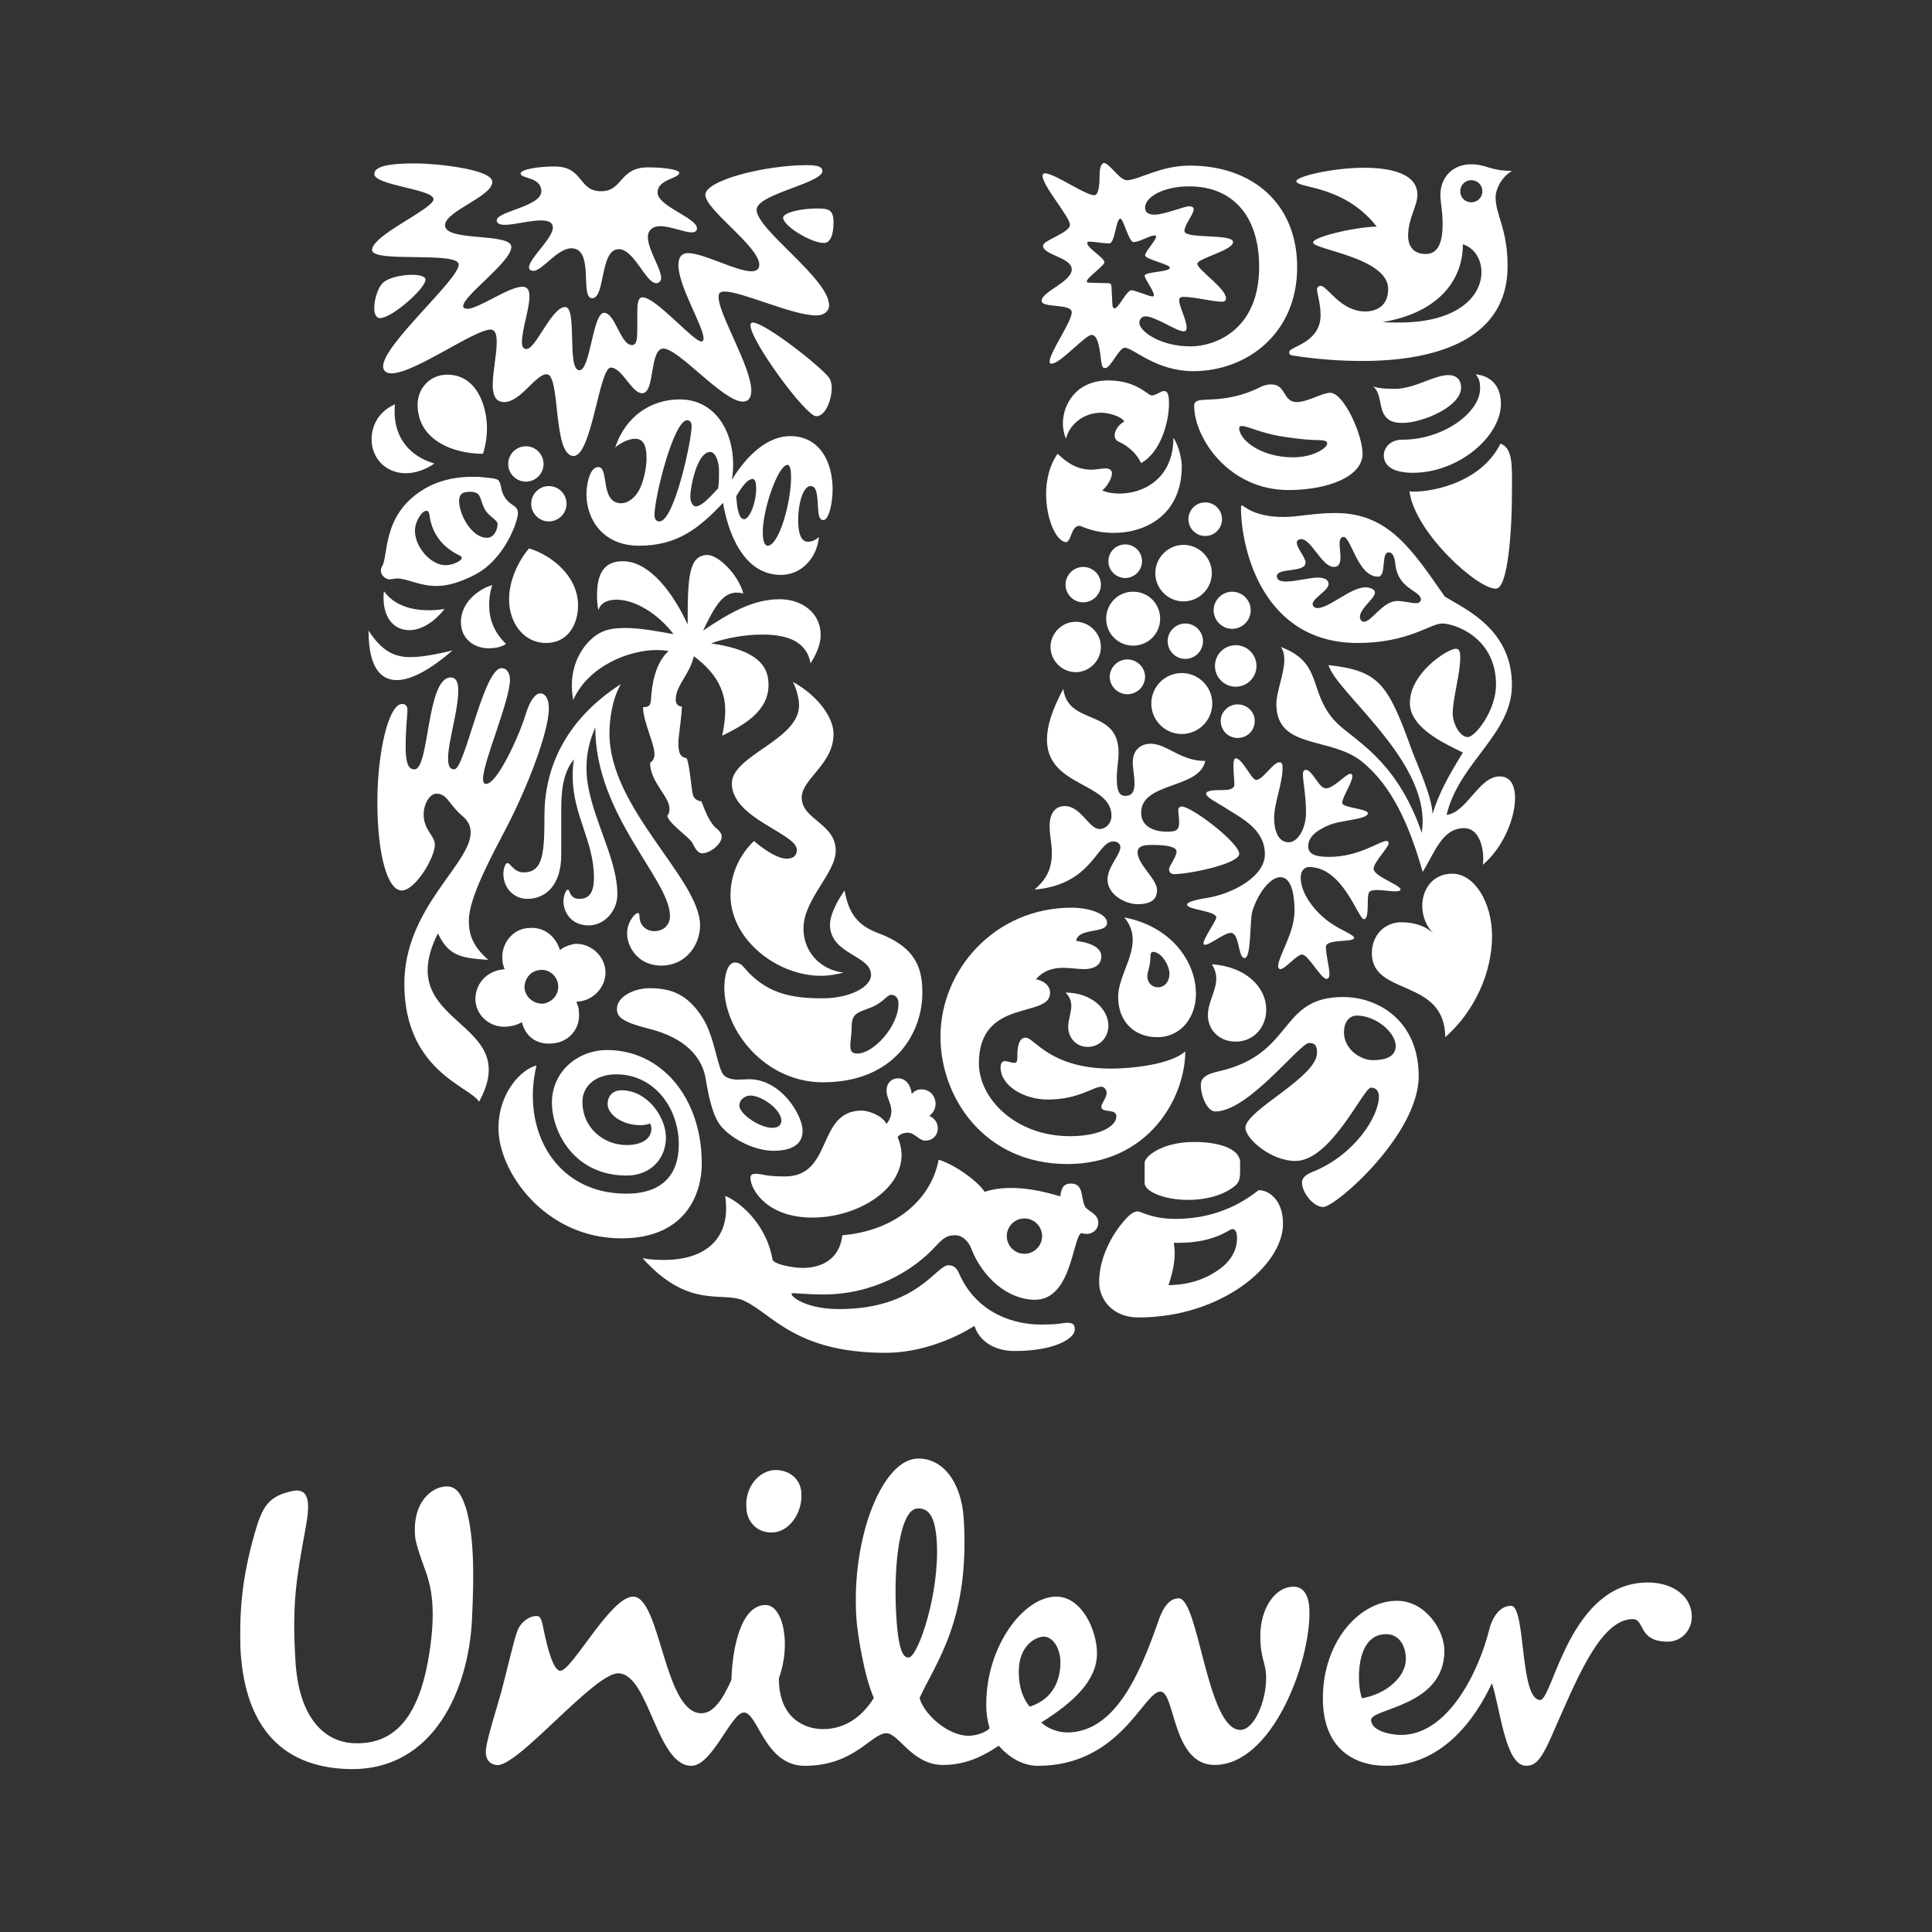 <svg width="56" height="56" viewBox="0 0 56 56" fill="none" xmlns="http://www.w3.org/2000/svg">
<rect x="0" y="0" width="56" height="56" fill="#333333" stroke="none"/>
<g clip-path="url(#clip0_162_5688)">
<path d="M40.853 14.243C41.019 15.46 42.864 17.1 43.363 17.061C43.697 17.061 43.825 15.472 43.825 14.243C43.825 13.538 43.864 12.987 43.492 12.859C42.903 14.051 41.352 14.294 40.853 14.243ZM40.955 13.704C42.287 13.704 43.505 12.641 43.505 11.706C43.505 11.27 43.3 10.912 42.774 10.848C42.864 10.963 42.902 11.053 42.902 11.257C42.902 11.962 41.827 12.744 40.66 12.744C40.237 12.744 40.11 13.038 40.11 13.192C40.11 13.551 40.455 13.704 40.955 13.704ZM40.673 12.257C40.495 12.257 40.237 12.257 40.097 11.975C39.981 11.744 40.02 11.373 39.802 11.206C40.02 11.27 40.251 11.27 40.43 11.27C41.007 11.27 41.558 10.873 41.98 10.873C42.262 10.873 42.351 11.053 42.351 11.232C42.351 11.795 41.212 12.257 40.673 12.257ZM12.015 22.3C12.45 22.3 12.359 19.636 13.065 19.636C13.232 19.636 13.283 19.803 13.283 20.007C13.283 20.609 12.988 21.494 12.988 21.98C12.988 22.224 13.052 22.3 13.167 22.3C13.475 22.3 14.013 19.367 14.538 19.367C14.705 19.367 14.781 19.533 14.781 19.7C14.781 20.314 14 22.083 14 22.582C14 22.659 14.026 22.723 14.089 22.723C14.41 22.723 15.051 21.339 15.256 20.648C15.371 20.289 15.525 20.097 15.665 20.097C15.793 20.097 15.909 20.238 15.909 20.532C15.909 21.224 15.269 22.851 14.704 23.94C14.269 24.785 13.59 26.003 13.59 26.682C13.59 27.028 13.655 27.386 14.153 27.822C13.334 27.771 13.001 27.694 12.693 27.054C11.322 29.782 15.217 29.514 13.885 31.935C13.642 31.499 11.72 31.051 11.72 28.515C11.72 26.323 13.642 25.042 13.642 24.133C13.642 23.953 13.577 23.8 13.411 23.659C12.988 23.3 12.975 23.005 12.642 23.005C12.399 23.005 12.104 23.569 12.411 24.068C12.514 24.235 12.604 24.338 12.604 24.492C12.604 24.851 12.041 25.811 11.643 25.811C11.246 25.811 10.938 24.825 10.938 23.236C10.938 21.827 11.259 20.405 11.656 20.405C11.771 20.405 11.81 20.482 11.81 20.584C11.81 20.751 11.758 21.083 11.758 21.648C11.758 22.249 11.899 22.3 12.015 22.3ZM31.641 9.707C31.846 9.707 31.885 10.207 31.923 10.502C31.948 10.655 31.974 10.668 32.039 10.668C32.192 10.668 32.436 10.079 32.602 10.079C32.846 10.079 33.499 10.758 34.588 10.758C36.138 10.758 37.599 9.669 37.599 7.747C37.599 5.889 36.291 4.8 34.485 4.8C33.627 4.8 32.999 5.223 32.666 5.223C32.461 5.236 32.154 4.724 31.999 4.724C31.935 4.724 31.872 4.851 31.872 5.069C31.872 5.21 31.872 5.659 31.718 5.659C31.41 5.659 30.219 4.774 30.219 5.095C30.219 5.39 31.013 6.287 31.013 6.517C31.013 6.748 30.232 6.966 30.232 7.119C30.232 7.401 31.065 7.453 31.065 7.811C31.065 8.17 30.193 8.452 30.193 8.721C30.193 8.939 31.065 8.785 31.065 9.054C31.065 9.323 30.424 10.22 30.424 10.476C30.424 10.54 30.437 10.54 30.489 10.54C30.731 10.54 31.462 9.707 31.641 9.707ZM15.204 28.642C15.191 28.386 15.371 28.142 15.64 28.117C15.909 28.078 16.152 28.283 16.178 28.552C16.204 28.822 16.011 29.053 15.742 29.091C15.473 29.104 15.23 28.911 15.204 28.642ZM13.783 29.04C13.834 29.475 14.243 29.807 14.705 29.756C14.871 29.743 15.025 29.692 15.127 29.628C15.23 30.038 15.55 30.295 16.024 30.243C16.498 30.205 16.832 29.807 16.78 29.334C16.78 29.207 16.742 29.13 16.704 29.04L16.793 29.027C17.241 28.976 17.587 28.565 17.548 28.117C17.498 27.655 17.075 27.322 16.639 27.361C16.473 27.399 16.332 27.45 16.23 27.54C16.114 27.156 15.781 26.848 15.307 26.9C14.858 26.925 14.512 27.361 14.564 27.834C14.564 27.899 14.589 28.002 14.628 28.091L14.538 28.104C14.089 28.168 13.744 28.54 13.783 29.04ZM42.326 5.543C42.325 5.586 42.333 5.628 42.349 5.667C42.365 5.706 42.389 5.741 42.419 5.771C42.448 5.801 42.484 5.825 42.523 5.84C42.562 5.856 42.604 5.864 42.646 5.864C42.825 5.864 42.967 5.723 42.967 5.543C42.967 5.364 42.826 5.223 42.646 5.223C42.466 5.223 42.326 5.364 42.326 5.543ZM35.178 17.689C35.178 17.983 35.421 18.227 35.715 18.227C35.858 18.226 35.994 18.169 36.095 18.068C36.196 17.967 36.252 17.831 36.253 17.689C36.252 17.546 36.195 17.41 36.094 17.309C35.994 17.208 35.858 17.151 35.715 17.151C35.421 17.151 35.178 17.395 35.178 17.689ZM35.216 19.302C35.216 19.381 35.231 19.46 35.261 19.533C35.291 19.606 35.336 19.672 35.392 19.728C35.447 19.784 35.514 19.828 35.587 19.859C35.66 19.889 35.738 19.905 35.817 19.905C35.896 19.905 35.974 19.89 36.047 19.859C36.121 19.829 36.187 19.785 36.243 19.729C36.299 19.673 36.343 19.607 36.374 19.534C36.404 19.461 36.42 19.383 36.42 19.303C36.42 19.144 36.356 18.991 36.244 18.878C36.131 18.765 35.978 18.701 35.818 18.701C35.659 18.701 35.505 18.764 35.392 18.877C35.279 18.99 35.216 19.143 35.216 19.302ZM33.371 20.392C33.371 20.626 33.465 20.851 33.63 21.016C33.796 21.182 34.021 21.275 34.255 21.276C34.489 21.275 34.714 21.181 34.879 21.016C35.045 20.85 35.138 20.626 35.138 20.392C35.138 20.157 35.045 19.933 34.879 19.767C34.714 19.602 34.489 19.509 34.255 19.508C34.021 19.508 33.796 19.601 33.63 19.767C33.465 19.933 33.371 20.157 33.371 20.392ZM33.845 18.586C33.845 18.868 34.075 19.098 34.357 19.098C34.639 19.098 34.87 18.868 34.87 18.586C34.87 18.304 34.639 18.073 34.357 18.073C34.075 18.073 33.845 18.304 33.845 18.586ZM32.166 19.61C32.166 19.746 32.22 19.877 32.316 19.973C32.412 20.069 32.543 20.123 32.679 20.123C32.815 20.123 32.945 20.069 33.041 19.973C33.137 19.877 33.191 19.746 33.191 19.61C33.187 19.477 33.131 19.351 33.035 19.259C32.94 19.166 32.812 19.114 32.679 19.114C32.545 19.114 32.418 19.166 32.322 19.259C32.226 19.351 32.17 19.477 32.166 19.61ZM33.486 16.613C33.488 16.83 33.574 17.038 33.728 17.191C33.881 17.345 34.089 17.431 34.306 17.433C34.523 17.431 34.731 17.344 34.884 17.191C35.038 17.037 35.124 16.83 35.126 16.613C35.125 16.396 35.038 16.188 34.884 16.035C34.731 15.881 34.523 15.794 34.306 15.793C34.089 15.794 33.881 15.881 33.728 16.035C33.574 16.188 33.488 16.396 33.486 16.613ZM34.447 15.037C34.446 15.101 34.457 15.166 34.481 15.227C34.504 15.287 34.54 15.342 34.585 15.389C34.631 15.435 34.685 15.472 34.745 15.498C34.804 15.523 34.869 15.536 34.934 15.536C34.999 15.536 35.063 15.523 35.123 15.498C35.183 15.473 35.237 15.436 35.282 15.389C35.328 15.343 35.363 15.288 35.387 15.227C35.411 15.167 35.422 15.102 35.421 15.037C35.418 14.91 35.365 14.79 35.274 14.701C35.184 14.612 35.062 14.562 34.934 14.562C34.807 14.562 34.685 14.611 34.594 14.7C34.503 14.789 34.45 14.91 34.447 15.037ZM32.128 16.266C32.128 16.396 32.179 16.52 32.27 16.611C32.362 16.702 32.486 16.754 32.615 16.754C32.744 16.754 32.868 16.702 32.959 16.611C33.051 16.52 33.102 16.396 33.102 16.266C33.102 15.997 32.884 15.78 32.615 15.78C32.346 15.78 32.128 15.997 32.128 16.266ZM32.063 17.932C32.063 18.368 32.41 18.714 32.846 18.714C32.949 18.715 33.051 18.695 33.146 18.656C33.241 18.616 33.327 18.559 33.4 18.486C33.472 18.413 33.53 18.327 33.569 18.232C33.608 18.137 33.627 18.035 33.627 17.932C33.627 17.829 33.608 17.727 33.569 17.632C33.53 17.537 33.472 17.451 33.4 17.378C33.327 17.305 33.241 17.248 33.146 17.209C33.05 17.17 32.949 17.15 32.846 17.151C32.743 17.15 32.641 17.169 32.546 17.209C32.451 17.247 32.364 17.305 32.291 17.378C32.219 17.45 32.161 17.537 32.122 17.632C32.083 17.727 32.063 17.829 32.063 17.932ZM30.45 18.752C30.45 19.15 30.783 19.483 31.18 19.483C31.577 19.483 31.91 19.15 31.91 18.752C31.91 18.355 31.577 18.022 31.18 18.022C30.783 18.022 30.45 18.355 30.45 18.752ZM30.885 16.946C30.885 17.228 31.116 17.459 31.398 17.459C31.534 17.458 31.664 17.404 31.76 17.308C31.856 17.212 31.91 17.082 31.91 16.946C31.91 16.664 31.68 16.433 31.398 16.433C31.262 16.433 31.132 16.488 31.036 16.584C30.94 16.68 30.886 16.81 30.885 16.946ZM29.182 35.831C29.182 36.111 29.412 36.342 29.694 36.342C29.975 36.342 30.206 36.111 30.206 35.831C30.206 35.695 30.152 35.564 30.056 35.468C29.96 35.372 29.83 35.318 29.694 35.317C29.412 35.317 29.182 35.547 29.182 35.831ZM15.397 14.601C15.397 14.883 15.627 15.114 15.909 15.114C16.045 15.113 16.175 15.059 16.271 14.963C16.367 14.867 16.421 14.737 16.422 14.601C16.421 14.465 16.367 14.335 16.271 14.239C16.175 14.143 16.044 14.089 15.909 14.089C15.627 14.089 15.397 14.32 15.397 14.601ZM14.73 13.448C14.731 13.584 14.785 13.714 14.881 13.81C14.977 13.906 15.107 13.96 15.243 13.961C15.525 13.961 15.755 13.73 15.755 13.448C15.755 13.166 15.525 12.935 15.243 12.935C15.107 12.936 14.977 12.99 14.881 13.086C14.785 13.182 14.731 13.312 14.73 13.448ZM15.281 26.054C15.819 26.054 16.268 25.657 16.268 24.773V23.467C16.268 22.967 16.306 22.402 16.639 22.006C16.601 22.173 16.601 22.352 16.601 22.518C16.601 23.62 17.216 24.376 17.216 25.44C17.216 25.837 17.101 26.054 16.793 26.054C16.498 26.054 16.524 25.785 16.46 25.785C16.409 25.785 16.332 25.952 16.332 26.131C16.332 26.4 16.524 26.823 17.063 26.823C17.523 26.823 17.895 26.4 17.895 25.926C17.895 24.773 16.999 23.493 16.999 22.262C16.999 21.724 17.139 21.366 17.254 21.083C17.254 23.634 19.42 25.491 19.42 26.554C19.42 26.798 19.241 26.99 18.971 26.99C18.677 26.99 18.536 26.759 18.536 26.58C18.536 26.49 18.523 26.465 18.485 26.465C18.408 26.465 18.177 26.721 18.177 27.054C18.177 27.476 18.523 27.989 19.163 27.989C19.894 27.989 20.292 27.374 20.292 26.823C20.292 25.478 17.665 23.441 17.665 21.263C17.665 20.891 17.729 20.289 17.998 19.828C16.306 20.916 15.781 22.365 15.781 23.633C15.781 24.735 15.743 25.286 15.179 25.286C14.885 25.286 14.808 25.017 14.705 25.017C14.628 25.017 14.59 25.248 14.59 25.311C14.589 25.785 14.935 26.054 15.281 26.054ZM37.483 13.256C38.047 13.256 38.47 12.999 38.47 12.846C38.47 12.794 38.393 12.757 38.226 12.757C38.06 12.757 37.726 12.744 37.099 12.641C36.56 12.552 36.15 12.347 35.996 12.347C35.944 12.347 35.919 12.372 35.919 12.411C35.92 12.744 36.535 13.256 37.483 13.256ZM34.691 11.629C34.857 11.526 35.574 11.693 36.51 11.231C36.611 11.174 36.726 11.143 36.842 11.142C37.291 11.142 37.176 11.654 37.586 11.654C37.907 11.654 38.317 11.385 38.56 11.385C38.943 11.385 39.495 12.59 39.495 13.153C39.495 13.806 38.509 14.204 37.343 14.204C35.638 14.204 34.614 12.718 34.614 11.757C34.614 11.68 34.652 11.654 34.691 11.629ZM15.55 30.884C15.127 30.987 14.448 31.653 14.448 32.705C14.448 33.959 15.793 35.894 18.01 35.894C19.881 35.894 20.341 34.599 20.341 33.728C20.341 31.794 19.15 30.436 17.6 30.436C16.754 30.436 15.998 31.051 15.998 31.96C15.998 32.806 16.639 34.074 18.163 34.074C18.881 34.074 19.303 33.561 19.303 32.972C19.303 32.397 18.778 31.602 18.009 31.602C17.779 31.602 17.612 31.755 17.612 31.999C17.612 32.306 18.035 32.614 18.561 32.614C18.689 32.614 18.79 32.589 18.842 32.563C18.868 32.601 18.881 32.666 18.881 32.717C18.881 33.01 18.599 33.19 18.163 33.19C17.51 33.19 16.882 32.704 16.882 31.935C16.882 31.473 17.279 31.14 17.856 31.14C18.995 31.14 19.675 32.153 19.675 33.164C19.675 34.074 19.175 34.599 18.151 34.599C16.101 34.599 15.102 32.755 15.55 30.884ZM14.269 16.959C13.974 17.036 13.36 17.395 13.36 18.035C13.36 18.496 13.718 18.791 14.166 18.791C14.397 18.791 14.564 18.739 14.666 18.663C14.307 18.317 14.179 17.932 14.179 17.549C14.179 17.279 14.218 17.112 14.269 16.959ZM11.13 17.138C11.117 17.202 11.117 17.266 11.117 17.33C11.117 17.932 11.438 18.265 11.861 18.265C12.181 18.265 12.553 18.073 12.886 17.65C12.733 17.676 12.579 17.689 12.425 17.688C11.95 17.689 11.438 17.561 11.13 17.138ZM10.682 18.278C10.682 19.252 10.976 19.713 11.502 19.713C11.912 19.713 12.463 19.418 13.117 18.855C12.617 18.97 12.233 19.047 11.887 19.047C11.425 19.047 11.066 18.868 10.682 18.278ZM30.18 38.392C30.795 38.392 30.757 38.341 30.95 38.341C31.142 38.341 31.154 38.456 31.154 38.533C31.154 38.815 30.526 39.16 29.412 39.16C28.758 39.16 28.361 38.815 28.246 38.43C27.605 38.84 26.632 39.212 25.672 39.212C23.045 39.212 22.378 38.071 21.559 37.699C20.931 37.418 19.97 37.968 18.625 36.469C18.804 36.508 19.047 36.52 19.24 36.52C20.419 36.52 21.047 35.945 21.047 35.023C21.047 34.907 21.034 34.779 21.021 34.664C21.38 34.804 22.2 35.42 22.392 36.508C22.417 36.636 22.943 36.751 23.276 36.751C23.737 36.751 24.326 36.559 24.416 35.804C25.954 35.676 26.99 34.766 27.208 33.613C27.759 33.792 28.386 34.292 28.541 34.548C28.758 34.471 29.015 34.433 29.309 34.433C29.72 34.433 30.18 34.51 30.732 34.677C30.757 34.51 30.783 34.305 31.04 34.305C31.424 34.305 31.321 34.728 31.449 34.971C31.514 35.099 31.834 35.176 31.834 35.433C31.834 35.677 31.628 35.766 31.501 35.766C31.449 35.766 31.385 35.754 31.346 35.741C31.091 35.831 31.078 37.674 30.001 37.674C29.207 37.674 28.477 37.021 28.157 36.201C28.067 35.958 27.875 35.804 27.695 35.804C27.49 35.804 27.375 35.844 27.132 36.111C26.441 36.867 25.288 37.521 23.866 37.521C23.43 37.521 23.084 37.483 22.994 37.483C22.943 37.483 22.943 37.495 22.943 37.508C22.943 37.598 23.379 37.944 24.327 37.944C26.581 37.944 27.132 36.675 27.49 36.675C27.542 36.675 27.695 36.675 27.785 36.88C28.311 38.111 29.451 38.393 30.168 38.393H30.18V38.392ZM22.904 12.641C23.749 12.641 24.134 13.371 24.134 14.191C24.134 14.55 24.032 15.075 23.865 15.075C23.698 15.075 23.724 14.78 23.698 14.511C23.673 14.166 23.608 14.089 23.494 14.089C23.276 14.089 23.135 14.601 23.135 15.075C23.135 15.37 23.186 15.703 23.417 15.703C23.544 15.703 23.66 15.639 23.737 15.562C23.685 16.151 23.25 16.664 22.635 16.664C21.507 16.664 21.085 15.344 20.957 14.575C20.279 15.293 19.65 15.818 18.523 15.818C17.472 15.818 16.998 15.05 16.998 14.32C16.998 14.101 17.075 13.538 17.343 13.538C17.664 13.538 17.382 14.588 18.01 14.588C18.164 14.588 18.446 14.46 18.6 14.038C18.689 13.782 18.74 13.512 18.74 13.281C18.74 12.935 18.663 12.718 18.407 12.718C18.189 12.718 17.92 12.884 17.83 12.974C18.138 12.052 18.881 11.577 19.701 11.577C20.713 11.577 21.251 12.475 21.251 13.474C21.251 13.62 21.238 13.765 21.212 13.909C21.649 13.191 22.251 12.641 22.904 12.641ZM19.688 5.005C19.688 4.928 19.304 4.851 18.779 4.851C17.946 4.851 18.062 5.543 17.421 5.543C16.755 5.543 16.922 4.826 16.076 4.826C15.563 4.826 15.09 4.916 15.09 5.031C15.09 5.185 15.691 5.121 15.691 5.544C15.691 5.992 14.398 6.121 14.398 6.389C14.398 6.479 14.5 6.517 14.628 6.517C14.91 6.517 15.359 6.389 15.678 6.389C15.858 6.389 16.025 6.428 16.025 6.594C16.025 6.915 15.334 7.491 15.334 7.748C15.334 7.825 15.398 7.851 15.462 7.851C15.717 7.851 16.153 7.197 16.563 7.197C17.242 7.197 16.794 8.645 17.165 8.645C17.549 8.645 17.383 7.222 17.934 7.222C18.383 7.222 18.716 8.209 19.023 8.209C19.099 8.209 19.164 8.145 19.164 8.055C19.164 7.786 18.779 7.235 18.779 6.876C18.779 6.658 18.933 6.556 19.138 6.556C19.433 6.556 19.831 6.735 20.048 6.735C20.125 6.735 20.202 6.71 20.202 6.62C20.202 6.312 19.061 5.98 19.061 5.582C19.061 5.184 19.688 5.184 19.688 5.005ZM37.945 30.231C37.675 30.231 36.189 32.217 35.228 32.217C34.998 32.217 34.806 31.781 34.806 31.448C34.806 31.269 34.921 31.14 35.332 31.051C37.535 30.551 37.047 28.899 38.93 28.899C39.968 28.899 41.122 29.604 41.122 31.192C41.122 32.883 38.714 34.985 38.355 34.985C38.06 34.985 37.74 34.562 37.74 34.28C37.74 34.19 37.778 34.075 38.035 33.972C39.264 33.484 39.969 32.358 39.969 31.782C39.969 31.654 39.905 31.525 39.738 31.525C39.52 31.525 38.586 33.651 37.548 33.651C36.83 33.651 36.099 32.998 36.099 32.691C36.099 32.179 38.175 31.23 38.175 30.512C38.175 30.243 38.047 30.231 37.945 30.231ZM39.328 29.437C39.148 29.437 38.956 29.578 38.956 29.923C38.956 30.307 39.251 30.551 39.417 30.628C39.531 30.692 39.659 30.727 39.789 30.73C40.161 30.73 40.455 30.628 40.455 30.32C40.455 29.923 39.879 29.437 39.328 29.437ZM22.699 6.312C22.699 6.543 23.506 7.043 23.878 7.043C24.095 7.043 24.16 6.748 24.16 6.44C24.16 6.056 23.992 6.043 23.66 6.043C23.238 6.043 22.699 6.159 22.699 6.312ZM24.032 8.849C24.032 8.08 21.931 6.658 21.931 6.082C21.931 6.056 21.931 6.043 21.944 6.018C22.098 5.595 23.839 5.3 23.839 4.954C23.839 4.787 23.532 4.787 23.379 4.787C22.187 4.787 20.445 5.223 20.445 5.646C20.445 6.082 22.008 7.145 22.008 7.671C22.008 7.811 21.919 7.863 21.778 7.863C21.342 7.863 20.393 7.337 19.945 7.337C19.74 7.337 19.664 7.478 19.664 7.683C19.664 8.298 20.393 9.464 20.393 9.81C20.393 9.848 20.381 9.899 20.33 9.899C20.099 9.899 19.01 8.618 18.626 8.618C18.485 8.618 18.472 8.811 18.472 9.092V9.528C18.472 9.822 18.459 10.002 18.318 10.002C17.985 10.002 17.831 9.067 17.511 9.067C17.177 9.067 17.114 10.732 16.794 10.732C16.422 10.732 16.742 8.9 16.383 8.9C15.986 8.9 15.537 10.117 15.257 10.117C15.154 10.117 15.128 10.015 15.128 9.925C15.128 9.554 15.346 8.951 15.346 8.593C15.346 8.413 15.295 8.311 15.141 8.311C14.744 8.311 13.873 8.952 13.54 8.952C13.488 8.952 13.425 8.926 13.425 8.874C13.425 8.567 14.821 7.593 14.821 7.158C14.821 6.735 12.899 7.016 12.899 6.53C12.899 6.12 14.27 5.697 14.27 5.274C14.27 4.903 12.642 4.736 12.015 4.736C11.259 4.736 10.849 4.826 10.849 5.043C10.849 5.376 12.566 5.479 12.566 5.774C12.566 6.056 10.785 6.812 10.785 7.247C10.785 7.631 13.296 7.272 13.296 7.67C13.296 8.105 11.105 9.988 11.105 10.617C11.105 10.758 11.208 10.822 11.348 10.822C12.015 10.822 13.744 9.554 14.218 9.554C14.384 9.554 14.397 9.758 14.397 9.937C14.397 10.271 14.282 10.783 14.282 11.155C14.282 11.449 14.359 11.654 14.616 11.654C15.089 11.654 15.525 10.847 15.845 10.847C16.256 10.847 16.012 13.217 16.627 13.217C17.152 13.217 17.369 10.655 17.703 10.655C18.037 10.655 18.305 11.398 18.613 11.398C18.997 11.398 18.817 10.104 19.228 10.104C19.676 10.104 20.957 11.641 21.534 11.641C21.713 11.641 21.777 11.5 21.777 11.32C21.777 10.642 20.829 9.105 20.829 8.618C20.829 8.489 20.867 8.451 21.009 8.451C21.508 8.451 22.969 9.143 23.66 9.143C23.89 9.144 24.032 9.016 24.032 8.849ZM41.52 23.595C41.725 22.954 41.98 22.505 42.402 21.813C41.98 21.596 40.866 21.134 40.866 20.379C40.866 19.495 41.969 18.804 42.197 18.804C42.3 18.804 42.326 18.894 42.326 19.06C42.326 19.521 42.108 20.264 42.108 20.66C42.108 21.019 42.339 21.365 42.543 21.365C42.761 21.365 43.363 20.596 43.363 19.841C43.363 18.483 42.171 18.073 41.802 18.073C41.455 18.073 40.827 18.637 39.352 18.637C36.598 18.637 35.971 15.908 35.971 14.716C35.971 14.665 35.983 14.652 35.996 14.652C36.061 14.652 36.33 14.985 37.201 14.985C37.649 14.985 38.06 14.87 38.713 14.87C40.25 14.87 40.93 15.934 41.878 17.292C42.453 17.65 43.824 18.227 43.824 19.854C43.824 21.288 42.3 22.083 41.929 23.62C42.517 23.556 42.864 22.505 43.466 22.505C43.774 22.505 43.914 22.749 43.914 23.133C43.914 23.697 43.594 24.542 42.979 25.068C42.992 25.016 42.992 24.952 42.992 24.876C42.992 24.517 42.851 24.004 42.44 24.004C41.802 24.004 41.596 24.696 41.237 25.273C40.866 23.966 40.365 22.787 39.469 22.07C38.56 21.339 36.996 21.737 36.996 20.405C36.996 20.046 37.226 19.533 37.226 19.124C37.226 18.983 37.201 18.855 37.124 18.752C38.354 19.213 37.918 20.033 38.675 20.878C39.147 21.416 40.455 21.929 41.212 24.145C41.223 24.081 41.236 23.915 41.236 23.8C41.236 21.904 38.726 20.046 38.508 19.278C39.968 19.444 40.224 19.803 40.916 21.724C41.058 22.121 41.52 23.107 41.52 23.595ZM14 13.153C14.075 12.913 14.114 12.662 14.115 12.41C14.115 11.795 13.834 10.86 12.962 10.86C12.462 10.86 12.104 11.257 12.104 11.731C12.104 12.744 13.116 13.153 14 13.153ZM12.911 16.382C12.488 16.382 12.027 15.857 12.027 15.383C12.027 15.127 12.22 14.806 12.359 14.806C12.411 14.806 12.437 14.844 12.45 14.934C12.527 15.562 12.937 15.921 13.321 16.1C13.36 16.125 13.386 16.139 13.386 16.164C13.386 16.254 13.142 16.382 12.911 16.382ZM14.423 15.178C14.423 15.357 14.32 15.588 14.115 15.588C13.667 15.588 13.308 14.909 13.308 14.524C13.308 14.281 13.449 14.255 13.642 14.255C13.731 14.255 13.769 14.268 13.834 14.306C13.949 14.371 13.949 14.627 14.089 14.819C14.166 14.947 14.423 15.088 14.423 15.178ZM13.974 13.832C13.898 13.82 13.795 13.82 13.693 13.82C13.27 13.82 12.706 13.897 12.207 14.23C11.079 14.96 11.258 16.112 11.079 16.408C11.053 16.45 11.039 16.499 11.04 16.549C11.04 16.664 11.169 16.792 11.284 16.792C11.387 16.792 11.451 16.767 11.502 16.767C11.809 16.767 12.155 16.985 12.655 16.985C12.95 16.985 13.296 16.895 13.731 16.677C14.654 16.216 15.013 15.075 15.013 14.883C15.013 14.64 14.82 14.678 14.654 14.447C14.474 14.179 14.564 14.077 14.449 13.922C14.371 13.858 14.205 13.858 13.974 13.832ZM15.333 15.895C15.051 16.228 14.756 16.792 14.756 17.369C14.756 18.06 15.179 18.637 15.832 18.637C16.46 18.637 16.755 18.098 16.755 17.548C16.755 16.689 15.973 16.087 15.333 15.895ZM12.591 13.435C12.591 13.435 12.22 13.717 11.758 13.717C11.207 13.717 10.771 13.307 10.771 12.731C10.771 12.334 10.976 11.924 11.451 11.719C11.438 11.796 11.438 11.86 11.438 11.936C11.438 12.667 11.848 13.217 12.591 13.435ZM35.383 20.891C35.383 20.635 35.612 20.417 35.869 20.417C36.15 20.417 36.369 20.635 36.369 20.891C36.369 21.185 36.15 21.39 35.869 21.39C35.612 21.39 35.383 21.185 35.383 20.891ZM35.715 35.625C35.779 35.625 35.856 35.663 35.856 35.894C35.856 36.175 35.728 36.546 35.268 36.842C34.947 37.059 34.511 37.238 33.87 37.251C33.973 36.944 34.05 36.624 34.05 36.316C34.05 36.213 34.036 36.136 34.024 36.023H34.19C35.203 36.023 35.638 35.625 35.715 35.625ZM35.817 34.356C35.92 34.266 35.945 34.126 35.945 33.984V33.69C35.945 33.318 35.382 33.1 34.614 33.1C33.678 33.1 33.178 33.523 33.178 33.702V34.292C33.178 34.536 33.742 34.779 34.434 34.779C34.985 34.779 35.485 34.638 35.817 34.356ZM36.484 34.497C36.15 34.753 35.369 35.33 34.075 35.33C33.383 35.33 33.076 35.112 32.974 35.112C32.846 35.112 32.705 35.24 32.563 35.407C32.256 35.766 31.859 36.431 31.859 37.161C31.859 37.674 32.256 38.187 32.999 38.187C35.395 38.187 37.189 36.687 37.189 35.471C37.189 34.779 36.778 34.497 36.484 34.497ZM36.931 23.723C36.931 24.043 37.035 24.414 37.355 24.414C37.624 24.414 37.855 24.004 37.855 23.556C37.855 23.043 37.765 22.646 37.765 22.441C37.765 22.352 37.804 22.313 37.855 22.313C38.047 22.326 38.226 22.851 38.432 22.851C38.663 22.851 39.008 22.428 39.148 22.428C39.187 22.428 39.2 22.48 39.2 22.492C39.2 22.685 38.904 23.107 38.904 23.274C38.904 23.415 39.648 23.441 39.648 23.569C39.648 23.761 38.867 23.761 38.496 23.927C38.138 24.081 37.919 24.273 37.919 24.529C37.919 24.785 38.175 24.837 38.534 24.837C39.392 24.837 39.995 24.375 40.187 24.375C40.225 24.375 40.251 24.401 40.251 24.439C40.251 24.568 39.815 24.991 39.815 25.183C39.815 25.401 40.61 25.656 40.597 25.785C40.584 25.823 40.533 25.836 40.443 25.836C40.303 25.836 40.085 25.798 39.917 25.798C39.815 25.798 39.725 25.81 39.687 25.861C39.597 25.964 39.713 26.643 39.533 26.643C39.367 26.643 38.93 25.131 37.945 25.131C37.804 25.131 37.701 25.246 37.701 25.439C37.701 25.951 38.202 26.54 38.675 26.822C38.892 26.964 39.251 27.104 39.251 27.181C39.251 27.334 38.432 27.194 38.432 27.45C38.432 27.68 38.534 28.026 38.534 28.232C38.534 28.296 38.522 28.372 38.445 28.372C38.291 28.372 37.919 27.668 37.74 27.668C37.587 27.668 37.253 28.09 37.112 28.09C37.074 28.09 37.047 28.052 37.047 28.013C37.047 27.718 37.522 27.053 37.522 26.399C37.522 26.092 37.484 25.426 37.112 25.426C36.804 25.426 36.459 25.912 36.304 26.399C36.215 26.681 36.279 27.77 36.074 27.77C35.882 27.77 35.933 27.04 35.677 27.04C35.486 27.04 35.076 27.385 34.934 27.385C34.909 27.385 34.883 27.372 34.883 27.347C34.883 27.194 35.254 26.694 35.254 26.592C35.254 26.399 34.408 26.374 34.408 26.22C34.408 26.13 34.741 26.066 35.05 26.015C35.703 25.899 36.663 25.426 36.663 24.759C36.663 24.016 35.945 23.696 35.473 23.389C35.229 23.235 34.96 23.106 34.96 23.004C34.96 22.901 35.268 22.901 35.395 22.901C35.586 22.901 35.779 22.889 35.779 22.735C35.779 22.619 35.752 22.389 35.752 22.21C35.752 22.082 35.765 21.98 35.817 21.98C36.009 21.98 36.279 22.607 36.407 22.607C36.611 22.607 36.894 22.095 37.086 22.095C37.15 22.095 37.176 22.133 37.176 22.248C37.176 22.723 36.931 23.261 36.931 23.723ZM30.821 19.969C30.962 21.058 32.423 20.507 32.423 21.826C32.423 22.018 32.371 22.3 32.371 22.543C32.371 22.826 32.397 23.069 32.615 23.069C32.833 23.069 32.884 22.915 32.884 22.71C32.884 22.505 32.833 22.249 32.833 22.108C32.833 21.66 33.153 21.557 33.345 21.557C33.832 21.557 34.203 22.057 34.934 22.057C34.768 22.877 33.077 22.659 33.077 23.556C33.077 24.004 33.524 24.107 33.819 24.107C34.089 24.107 34.178 24.068 34.178 23.838C34.178 23.71 34.152 23.569 34.152 23.479C34.152 23.428 34.191 23.377 34.255 23.377C34.537 23.377 35.92 24.427 35.92 24.748C35.92 25.043 34.46 25.337 34.037 25.337C33.91 25.337 33.884 25.248 33.884 25.197C33.884 25.106 34.102 24.837 34.102 24.683C34.102 24.568 33.91 24.491 33.397 24.491C33.153 24.491 32.974 24.517 32.974 24.709C32.974 25.055 33.537 25.478 33.537 25.798C33.537 26.054 33.384 26.208 32.974 26.208C32.628 26.208 32.102 25.939 32.102 25.491C32.102 25.132 32.475 24.773 32.475 24.556C32.475 24.491 32.423 24.389 32.269 24.389C31.795 24.389 31.667 25.644 29.988 25.785C30.258 25.542 30.489 25.273 30.489 24.722C30.489 24.453 30.424 24.235 30.424 23.941C30.424 23.556 30.603 23.364 30.86 23.364C31.334 23.364 31.564 24.03 31.872 24.03C32.039 24.03 32.217 23.877 32.217 23.646C32.217 22.672 30.347 22.813 30.347 21.442C30.347 21.07 30.475 20.609 30.821 19.969ZM33.255 28.296C33.255 28.476 33.383 28.617 33.562 28.617C33.768 28.617 33.897 28.437 33.897 28.232C33.897 27.963 33.652 27.591 33.421 27.591C33.319 27.591 33.358 27.745 33.332 27.911C33.319 28.04 33.255 28.194 33.255 28.296ZM32.589 26.592C33.934 26.848 34.665 27.861 34.665 28.809C34.665 29.462 34.255 30.063 33.536 30.063C32.884 30.063 32.41 29.615 32.41 28.898C32.41 28.36 32.832 27.796 32.832 27.245C32.833 27.028 32.769 26.81 32.589 26.592ZM30.885 28.771C31.013 28.898 31.052 29.027 31.052 29.155C31.052 29.347 30.962 29.552 30.962 29.769C30.962 30.076 31.193 30.345 31.526 30.345C31.885 30.345 32.127 30.063 32.127 29.73C32.128 29.245 31.628 28.771 30.885 28.771ZM35.126 27.95C35.216 28.091 35.254 28.232 35.254 28.361C35.254 28.719 35.011 29.053 35.011 29.424C35.011 29.846 35.332 30.192 35.817 30.192C36.343 30.192 36.702 29.769 36.702 29.27C36.702 28.591 36.087 28.014 35.126 27.95ZM31.193 27.271C31.781 27.348 31.923 27.553 31.923 27.719C31.923 28.002 31.667 28.091 31.424 28.091C31.244 28.091 31.04 28.053 30.821 28.053C30.539 28.053 30.258 28.117 30.027 28.386C30.193 28.412 30.437 28.527 30.437 28.783C30.437 29.527 28.374 28.911 28.374 30.82C28.374 31.833 29.425 32.933 31.013 32.933C31.833 32.933 32.358 32.666 32.358 32.358C32.358 32.114 31.923 32.281 31.923 32.076C31.923 31.986 32.077 31.82 32.077 31.679C32.077 31.615 32.026 31.499 31.923 31.499C31.692 31.499 31.257 31.871 30.373 31.871C29.681 31.871 29.002 31.474 29.002 30.935C29.002 30.82 29.053 30.756 29.13 30.756C29.206 30.756 29.309 30.807 29.399 30.807C29.476 30.807 29.489 30.756 29.489 30.615C29.489 30.474 29.489 30.076 29.733 30.076C29.975 30.076 30.437 30.974 32.205 30.974C32.794 30.974 33.934 30.858 34.357 30.474C34.345 31.884 33.242 33.74 30.937 33.74C28.541 33.74 27.26 31.82 27.26 30.05C27.26 28.091 28.861 26.31 31.052 26.31C31.616 26.31 32.09 26.503 32.09 26.745C32.09 27.079 31.257 26.874 31.193 27.271ZM21.918 14.153C21.918 13.935 21.867 13.884 21.815 13.884C21.688 13.884 21.546 14.037 21.341 14.383C21.367 14.844 21.444 15.049 21.572 15.049C21.713 15.05 21.918 14.601 21.918 14.153ZM20.162 14.678C20.303 14.678 20.482 14.524 20.816 14.153C20.841 13.986 20.841 13.832 20.841 13.64C20.841 13.384 20.739 13.101 20.585 13.101C20.201 13.101 20.009 14.127 20.009 14.396C20.009 14.55 20.086 14.678 20.162 14.678ZM22.251 15.818C22.571 15.818 22.93 14.588 22.93 13.82C22.93 13.653 22.904 13.474 22.828 13.474C22.558 13.474 22.109 14.742 22.109 15.434C22.109 15.703 22.174 15.818 22.251 15.818ZM19.112 15.114C19.547 15.114 20.047 12.757 20.047 12.359C20.047 12.257 20.009 12.18 19.92 12.18C19.522 12.18 18.971 14.422 18.971 14.921C18.971 15.011 18.996 15.114 19.112 15.114ZM20.508 16.087C19.957 16.087 19.932 16.754 19.932 18.099C19.522 17.215 18.843 16.267 18.049 16.267C17.51 16.267 17.305 16.625 17.305 17.253C17.305 17.382 17.318 17.574 17.343 17.689C17.408 17.472 17.613 17.382 17.869 17.382C18.42 17.382 19.086 17.804 19.522 18.381C19.022 18.291 18.535 18.202 18.125 18.202C17.869 18.202 17.639 18.227 17.447 18.317C17.075 18.483 16.575 19.035 16.575 19.867C16.575 19.995 16.588 20.135 16.614 20.289C17.062 19.29 18.254 18.842 19.023 18.842C19.176 18.842 19.291 18.855 19.381 18.868C18.984 19.226 18.894 19.854 18.869 20.276C18.856 20.482 18.779 20.495 18.639 20.495C18.639 20.916 18.971 21.545 18.971 21.865C18.971 21.98 18.907 22.083 18.843 22.108C18.843 22.672 19.406 23.082 19.406 23.441C19.406 23.53 19.381 23.607 19.342 23.646C19.381 23.876 19.996 24.273 20.073 24.44C20.201 24.709 20.291 24.734 20.355 24.734C20.572 24.734 20.918 24.478 20.918 24.247C20.918 24.171 20.854 24.081 20.803 24.042C20.559 23.863 20.432 23.479 20.329 23.222C20.275 23.223 20.222 23.206 20.178 23.173C20.134 23.141 20.102 23.095 20.086 23.043C20.035 22.876 20.009 22.274 19.907 21.98C19.74 21.942 19.663 21.878 19.663 21.531C19.663 21.365 19.765 20.711 19.765 20.481C19.688 20.481 19.586 20.43 19.586 20.276C19.586 19.866 19.996 19.546 20.111 19.021C20.841 19.559 21.021 20.109 21.021 20.596C21.021 20.852 20.982 21.096 20.931 21.326C21.47 21.057 22.276 20.66 22.276 19.854C22.276 19.38 22.058 18.855 20.61 18.649C21.059 18.483 21.623 18.393 22.097 18.393C22.917 18.393 23.391 18.65 23.494 19.226C23.66 18.97 23.788 18.675 23.788 18.406C23.788 17.778 23.263 17.369 22.596 17.369C21.815 17.369 21.123 17.779 20.379 18.278C20.713 17.587 20.944 17.177 21.354 17.177C21.418 17.177 21.482 17.189 21.546 17.202C21.392 16.638 20.816 16.087 20.508 16.087ZM12.334 8.105C12.334 8.361 11.361 9.22 11.015 9.22C10.887 9.22 10.848 9.066 10.848 8.926C10.848 8.669 10.963 8.31 11.104 8.195C11.271 8.041 11.655 7.965 11.95 7.965C12.13 7.965 12.334 8.003 12.334 8.105ZM42.095 25.324C42.736 25.324 43.248 26.157 43.248 27.131C43.248 28.168 42.761 29.296 41.892 30.064C41.879 28.335 39.764 28.886 39.764 27.63C39.764 27.092 40.148 26.733 40.61 26.733C41.02 26.733 41.341 26.849 41.571 27.079C41.341 26.862 41.225 26.554 41.225 26.259C41.224 25.772 41.532 25.324 42.095 25.324ZM32.589 12.218C32.487 12.052 32.102 11.962 31.923 11.962C31.36 11.962 30.975 12.359 30.898 12.718C30.841 12.58 30.811 12.432 30.808 12.283C30.808 11.718 31.193 11.027 32.128 11.027C32.948 11.027 33.268 11.462 33.383 11.462C33.511 11.462 33.64 11.334 33.742 11.334C33.883 11.334 33.883 11.552 33.883 11.706C33.883 12.219 33.652 13.102 33.076 13.423C32.974 13.205 32.769 12.962 32.436 12.807C32.397 12.793 32.364 12.766 32.341 12.732C32.319 12.698 32.307 12.657 32.308 12.616C32.308 12.475 32.436 12.295 32.589 12.218ZM30.655 13.153C30.988 13.474 31.282 13.614 31.641 13.614C31.782 13.614 31.949 13.576 32.039 13.576C32.154 13.576 32.231 13.627 32.231 13.717C32.231 13.858 32.102 14.089 31.948 14.217C32.102 14.281 32.269 14.306 32.449 14.306C33.178 14.306 34.011 13.845 34.011 12.692C34.165 12.897 34.255 13.32 34.255 13.512C34.255 14.908 33.229 15.446 32.282 15.446C31.667 15.446 31.36 15.241 31.283 15.241C31.04 15.241 31.052 15.728 30.886 15.715C30.591 15.664 30.322 15.011 30.322 14.319C30.322 13.909 30.424 13.474 30.655 13.153ZM21.751 9.425C21.751 9.873 23.353 12.065 23.66 12.065C23.916 12.065 24.108 11.616 24.108 11.231C24.108 11.129 24.083 11.027 24.032 10.95C23.8 10.63 22.173 9.348 21.815 9.348C21.777 9.349 21.751 9.387 21.751 9.425ZM40.237 8.374C40.237 7.465 38.06 7.235 38.06 7.029C38.06 6.863 39.277 6.581 39.905 6.568C38.943 5.338 37.574 5.466 37.574 5.249C37.574 5.12 38.599 4.863 39.546 4.863C40.34 4.863 41.084 5.043 41.084 5.645C41.084 5.979 40.815 6.325 40.815 6.837C40.815 7.119 40.955 7.362 41.328 7.362C41.725 7.362 41.815 6.939 41.815 6.491C41.815 6.12 41.75 5.838 41.75 5.659C41.75 5.12 42.121 4.762 42.646 4.762C43.082 4.762 43.184 4.953 43.825 4.953C43.48 5.159 43.351 5.53 43.351 5.71C43.351 6.248 43.698 6.619 43.698 7.722C43.698 9.745 41.802 10.463 39.482 10.463C38.841 10.463 38.163 10.412 37.497 10.309C37.394 10.296 37.368 10.271 37.368 10.207C37.368 10.04 38.278 9.95 38.278 9.13C38.278 8.81 38.175 8.502 38.175 8.387C38.175 8.374 38.178 8.36 38.183 8.348C38.188 8.335 38.196 8.324 38.205 8.314C38.215 8.304 38.226 8.297 38.239 8.292C38.251 8.287 38.265 8.284 38.278 8.284C38.471 8.284 38.854 9.028 39.571 9.028C39.764 9.028 40.237 8.964 40.237 8.374ZM42.402 7.081C42.402 8.221 41.571 9.092 40.071 9.336C40.237 9.349 40.392 9.349 40.546 9.349C42.3 9.349 42.941 8.554 42.941 7.888C42.941 7.516 42.736 7.183 42.402 7.081ZM41.186 17.382C41.186 17.112 40.507 17.087 40.443 16.331C40.43 16.215 40.392 16.01 40.251 16.01C40.02 16.01 40.199 16.715 39.943 16.715C39.353 16.715 39.161 15.562 38.943 15.562C38.892 15.562 38.828 15.601 38.828 15.755C38.828 15.895 38.854 15.985 38.854 16.151C38.854 16.317 38.815 16.433 38.663 16.433C38.317 16.433 38.009 15.626 37.714 15.626C37.65 15.626 37.587 15.665 37.587 15.729C37.587 15.883 37.843 16.164 37.843 16.305C37.843 16.613 37.009 16.445 37.009 16.702C37.009 16.818 37.125 16.856 37.279 16.856C37.548 16.856 37.971 16.741 38.188 16.741C38.317 16.741 38.509 16.767 38.509 16.933C38.509 17.112 38.047 17.343 38.047 17.509C38.047 17.587 38.125 17.625 38.188 17.625C38.534 17.625 39.148 17.023 39.584 17.023C39.661 17.023 39.854 17.062 39.854 17.177C39.854 17.343 39.418 17.637 39.418 17.881C39.418 17.945 39.456 18.022 39.533 18.022C39.764 18.022 40.072 17.42 40.507 17.42C40.673 17.42 40.917 17.484 41.045 17.484C41.148 17.484 41.186 17.42 41.186 17.382ZM32.012 7.606C32.012 7.465 31.513 7.196 31.513 7.043C31.513 7.017 31.539 7.004 31.577 7.004C31.717 7.004 31.961 7.055 32.154 7.055C32.32 7.055 32.345 6.338 32.474 6.338C32.563 6.338 32.718 7.017 32.858 7.017C33.025 7.017 33.332 6.824 33.46 6.824C33.486 6.824 33.511 6.837 33.511 6.863C33.511 6.953 33.191 7.299 33.191 7.401C33.191 7.517 33.909 7.658 33.909 7.76C33.909 7.888 33.178 7.876 33.178 7.99C33.178 8.08 33.447 8.439 33.447 8.554C33.447 8.58 33.434 8.593 33.409 8.593C33.306 8.593 32.91 8.413 32.794 8.413C32.654 8.413 32.423 8.939 32.307 8.939C32.269 8.939 32.243 8.887 32.243 8.823L32.217 8.311C32.217 8.259 32.192 8.208 32.127 8.208C31.974 8.208 31.679 8.195 31.589 8.195C31.526 8.195 31.5 8.182 31.5 8.156C31.501 8.054 32.012 7.696 32.012 7.606ZM34.511 10.04C33.614 10.04 33.025 9.592 33.025 9.362C33.025 9.246 33.102 9.169 33.204 9.169C33.486 9.169 34.101 9.604 34.306 9.604C34.357 9.604 34.396 9.579 34.396 9.502C34.396 9.272 34.178 8.887 34.178 8.695C34.178 8.644 34.217 8.605 34.294 8.605C34.639 8.605 35.152 8.746 35.421 8.746C35.511 8.746 35.536 8.695 35.536 8.644C35.536 8.361 34.704 7.811 34.704 7.645C34.704 7.491 35.74 7.26 35.74 7.016C35.74 6.76 34.331 6.939 34.331 6.696C34.331 6.516 34.6 6.209 34.6 6.069C34.6 6.004 34.549 5.979 34.46 5.979C34.345 5.979 33.729 6.222 33.473 6.222C33.345 6.222 33.191 6.197 33.191 6.017C33.191 5.723 33.691 5.402 34.473 5.402C35.74 5.402 36.497 6.274 36.497 7.734C36.497 9.579 35.203 10.04 34.511 10.04ZM25.838 32.205C25.838 32.319 25.799 32.448 25.697 32.576C25.556 32.319 25.158 32.191 24.98 32.191C23.66 32.191 24.16 34.1 22.75 34.1C22.161 34.1 22.109 34.023 21.892 34.023C21.802 34.023 21.751 34.062 21.751 34.138C21.751 34.471 22.225 35.292 23.544 35.292C24.865 35.292 26.132 34.484 26.132 33.484C26.13 33.303 26.09 33.124 26.017 32.959C26.068 32.882 26.196 32.831 26.311 32.831C26.517 32.831 26.632 33.062 26.824 33.062C27.029 33.062 27.183 32.908 27.183 32.704C27.183 32.537 27.093 32.422 26.939 32.344C27.042 32.268 27.118 32.14 27.118 31.999C27.118 31.781 26.964 31.576 26.709 31.576C26.593 31.576 26.517 31.615 26.427 31.704C26.401 31.474 26.273 31.256 26.03 31.256C25.838 31.256 25.697 31.397 25.697 31.615C25.697 31.82 25.838 31.986 25.838 32.205ZM22.392 32.691C22.007 32.691 21.431 32.281 21.431 32.05C21.431 31.858 21.611 31.755 21.751 31.755C22.072 31.755 22.648 32.153 22.648 32.486C22.648 32.576 22.584 32.691 22.392 32.691ZM18.817 29.82C19.843 30.077 20.355 30.628 20.457 31.281C20.56 31.909 20.688 32.422 20.931 32.678C21.252 33.036 21.88 33.356 22.43 33.356C22.892 33.356 23.264 33.203 23.264 32.781C23.264 32.319 22.636 31.282 21.713 31.282C21.623 31.282 21.508 31.294 21.38 31.294C21.265 31.294 21.098 31.269 20.995 31.179C20.79 31 20.726 30.039 20.341 29.463C19.919 28.822 19.458 28.643 18.83 28.643C18.381 28.643 17.882 28.886 17.882 29.245C17.882 29.462 17.998 29.615 18.817 29.82ZM25.248 28.258C25.248 27.682 24.057 27.669 24.057 26.797C24.057 26.58 24.198 26.208 24.481 25.81C24.595 26.477 24.865 26.823 25.441 27.041C26.581 27.463 26.735 28.103 26.735 28.783C26.735 29.936 25.928 31.371 23.852 31.371C22.187 31.371 20.995 29.884 20.995 28.629C20.995 28.283 21.085 27.899 21.303 27.899C21.495 27.899 21.559 28.052 21.713 28.206C22.289 28.783 22.917 28.937 23.827 28.937C24.647 28.937 25.248 28.604 25.248 28.258ZM25.3 29.181C24.852 29.36 24.685 29.347 24.685 29.794C24.685 29.961 24.647 30.179 24.647 30.294C24.647 30.448 24.673 30.538 24.852 30.538C25.313 30.538 26.043 29.756 26.043 29.091C26.043 28.911 25.941 28.835 25.826 28.835C25.723 28.835 25.607 29.04 25.3 29.181ZM21.213 22.71C21.213 21.89 23.161 21.454 23.161 20.443C23.161 20.276 23.097 19.982 22.981 19.764C23.66 20.135 24.16 20.763 24.16 21.275C24.16 22.16 23.238 22.569 23.238 23.12C23.238 23.761 24.224 23.864 24.224 24.658C24.224 25.311 23.289 26.067 23.289 26.913C23.289 27.566 23.749 28.104 24.454 28.194C24.224 28.245 24.019 28.284 23.801 28.284C22.507 28.284 21.174 27.22 21.174 25.952C21.174 25.324 21.444 24.773 21.854 24.376C22.212 24.683 22.571 24.889 22.801 24.889C23.007 24.889 23.097 24.786 23.097 24.633C23.097 24.158 21.213 23.723 21.213 22.71ZM23.855 50.119C24.217 50.119 24.839 50.001 25.329 49.216C25.049 48.595 24.85 47.337 24.821 46.88C24.677 44.54 25.579 42.339 26.566 42.279C27.289 42.236 27.868 42.92 27.935 44.028C28.113 46.945 27.141 48.162 26.656 49.211C26.738 49.619 27.427 50.312 28.08 50.312C28.321 50.312 28.612 50.192 28.684 50.094C28.617 49.867 28.584 49.631 28.587 49.395C28.587 47.706 29.675 46.279 30.615 46.279C31.365 46.279 31.797 47.269 31.797 47.923C31.797 48.694 31.146 49.323 30.181 49.927C30.351 50.094 30.663 50.216 30.93 50.216C32.306 50.216 33.029 48.551 33.562 47.028C33.658 46.738 33.828 46.328 34.165 46.328C34.745 46.328 34.987 50.142 35.951 50.142C36.362 50.142 36.699 49.297 36.699 48.648C36.699 48.164 36.531 48.116 36.531 47.414C36.531 46.643 36.941 45.991 37.498 45.991C37.834 45.991 37.956 46.328 37.956 46.739C37.956 48.284 36.846 51.158 35.204 51.158C33.971 51.158 34.067 49.031 33.634 49.031C33.15 49.031 32.474 51.183 30.084 51.183C29.697 51.183 29.287 50.989 28.95 50.601C28.37 50.989 27.886 51.158 27.331 51.158C26.438 51.158 26.052 50.239 25.691 50.239C25.255 50.239 24.774 51.183 23.324 51.183C22.164 51.183 21.971 49.638 21.562 49.638C21.199 49.638 20.644 51.183 20.041 51.183C19.025 51.183 18.81 48.502 17.916 48.502C17.215 48.502 15.003 51.224 14.402 51.162C14.161 51.136 14.06 50.956 14.085 50.714C14.119 50.38 14.406 49.486 14.524 49.062C14.719 48.329 14.898 47.523 14.998 47.266C15.097 47.008 15.366 46.823 15.58 46.843C15.689 46.853 15.721 47.056 15.755 47.222C15.876 47.821 16.048 48.429 16.24 48.429C16.579 48.429 17.699 46.279 18.35 46.279C19.148 46.279 19.244 49.66 20.33 49.66C20.693 49.66 20.96 49.226 21.2 48.694C21.225 47.8 21.466 46.522 22.19 46.522C22.698 46.522 22.939 47.655 22.576 48.647C22.576 49.828 23.348 50.119 23.855 50.119ZM41.867 47.85C41.867 47.246 41.313 46.4 40.492 46.4C39.405 46.4 38.344 47.584 38.344 49.225C38.344 50.697 39.259 51.182 40.177 51.182C41.77 51.182 42.737 49.876 43.244 48.79C43.486 49.515 43.628 51.182 44.234 51.182C44.475 51.182 44.644 51.061 44.935 50.409C45.657 48.79 46.358 46.931 47.325 46.931C47.685 46.931 47.469 47.584 48.338 47.584C48.749 47.584 49.038 47.246 49.038 46.858C49.038 46.303 48.531 45.869 47.758 45.869C45.49 45.869 45.007 49.274 44.644 49.274C44.04 49.274 44.234 46.545 43.799 46.545C43.412 46.545 43.219 47.005 43.17 47.221C42.856 48.477 41.964 50.288 40.611 50.288C40.297 50.288 39.742 50.167 39.742 49.853C39.742 49.515 41.867 49.468 41.867 47.85ZM27.152 44.68C27.111 44.006 26.947 43.701 26.586 43.725C26.104 43.755 25.883 45.267 25.98 46.857C26.043 47.895 26.197 48.054 26.341 48.044C26.608 48.028 27.245 46.175 27.152 44.68ZM23.227 43.263C23.204 42.875 22.89 42.61 22.48 42.61C22.02 42.61 21.585 43.093 21.635 43.696C21.635 44.058 21.9 44.421 22.36 44.421C22.89 44.421 23.276 43.819 23.227 43.263ZM30.737 48.187C30.737 47.778 30.519 47.439 30.254 47.439C30.036 47.439 29.53 47.68 29.53 48.453C29.53 49.056 29.746 49.345 29.845 49.468C30.543 49.249 30.737 48.67 30.737 48.187ZM40.177 47.367C40.684 47.367 40.83 47.969 40.709 48.332C40.587 48.694 40.154 49.104 39.477 49.225C39.332 48.862 39.259 47.367 40.177 47.367ZM6.968 47.754C6.944 46.762 6.992 45.773 7.403 44.373C7.62 43.626 7.814 43.358 8.489 43.215C9.02 43.118 8.973 43.672 8.852 44.325C8.587 45.773 8.464 46.473 8.562 48.115C8.657 49.853 9.455 50.529 10.323 50.529C11.627 50.554 12.207 49.468 12.448 47.898C12.641 46.642 12.496 46.037 12.375 45.653C12.303 45.435 12.11 44.952 12.037 44.591C11.941 43.672 12.375 43.24 12.738 43.118C13.173 42.996 13.342 43.215 13.51 43.722C13.728 44.494 13.752 45.507 13.68 46.955C13.583 48.934 12.593 51.327 10.13 51.278C8.006 51.23 7.066 49.853 6.968 47.754Z" fill="white"/>
</g>
<defs>
<clipPath id="clip0_162_5688">
<rect width="56" height="56" fill="white"/>
</clipPath>
</defs>
</svg>
